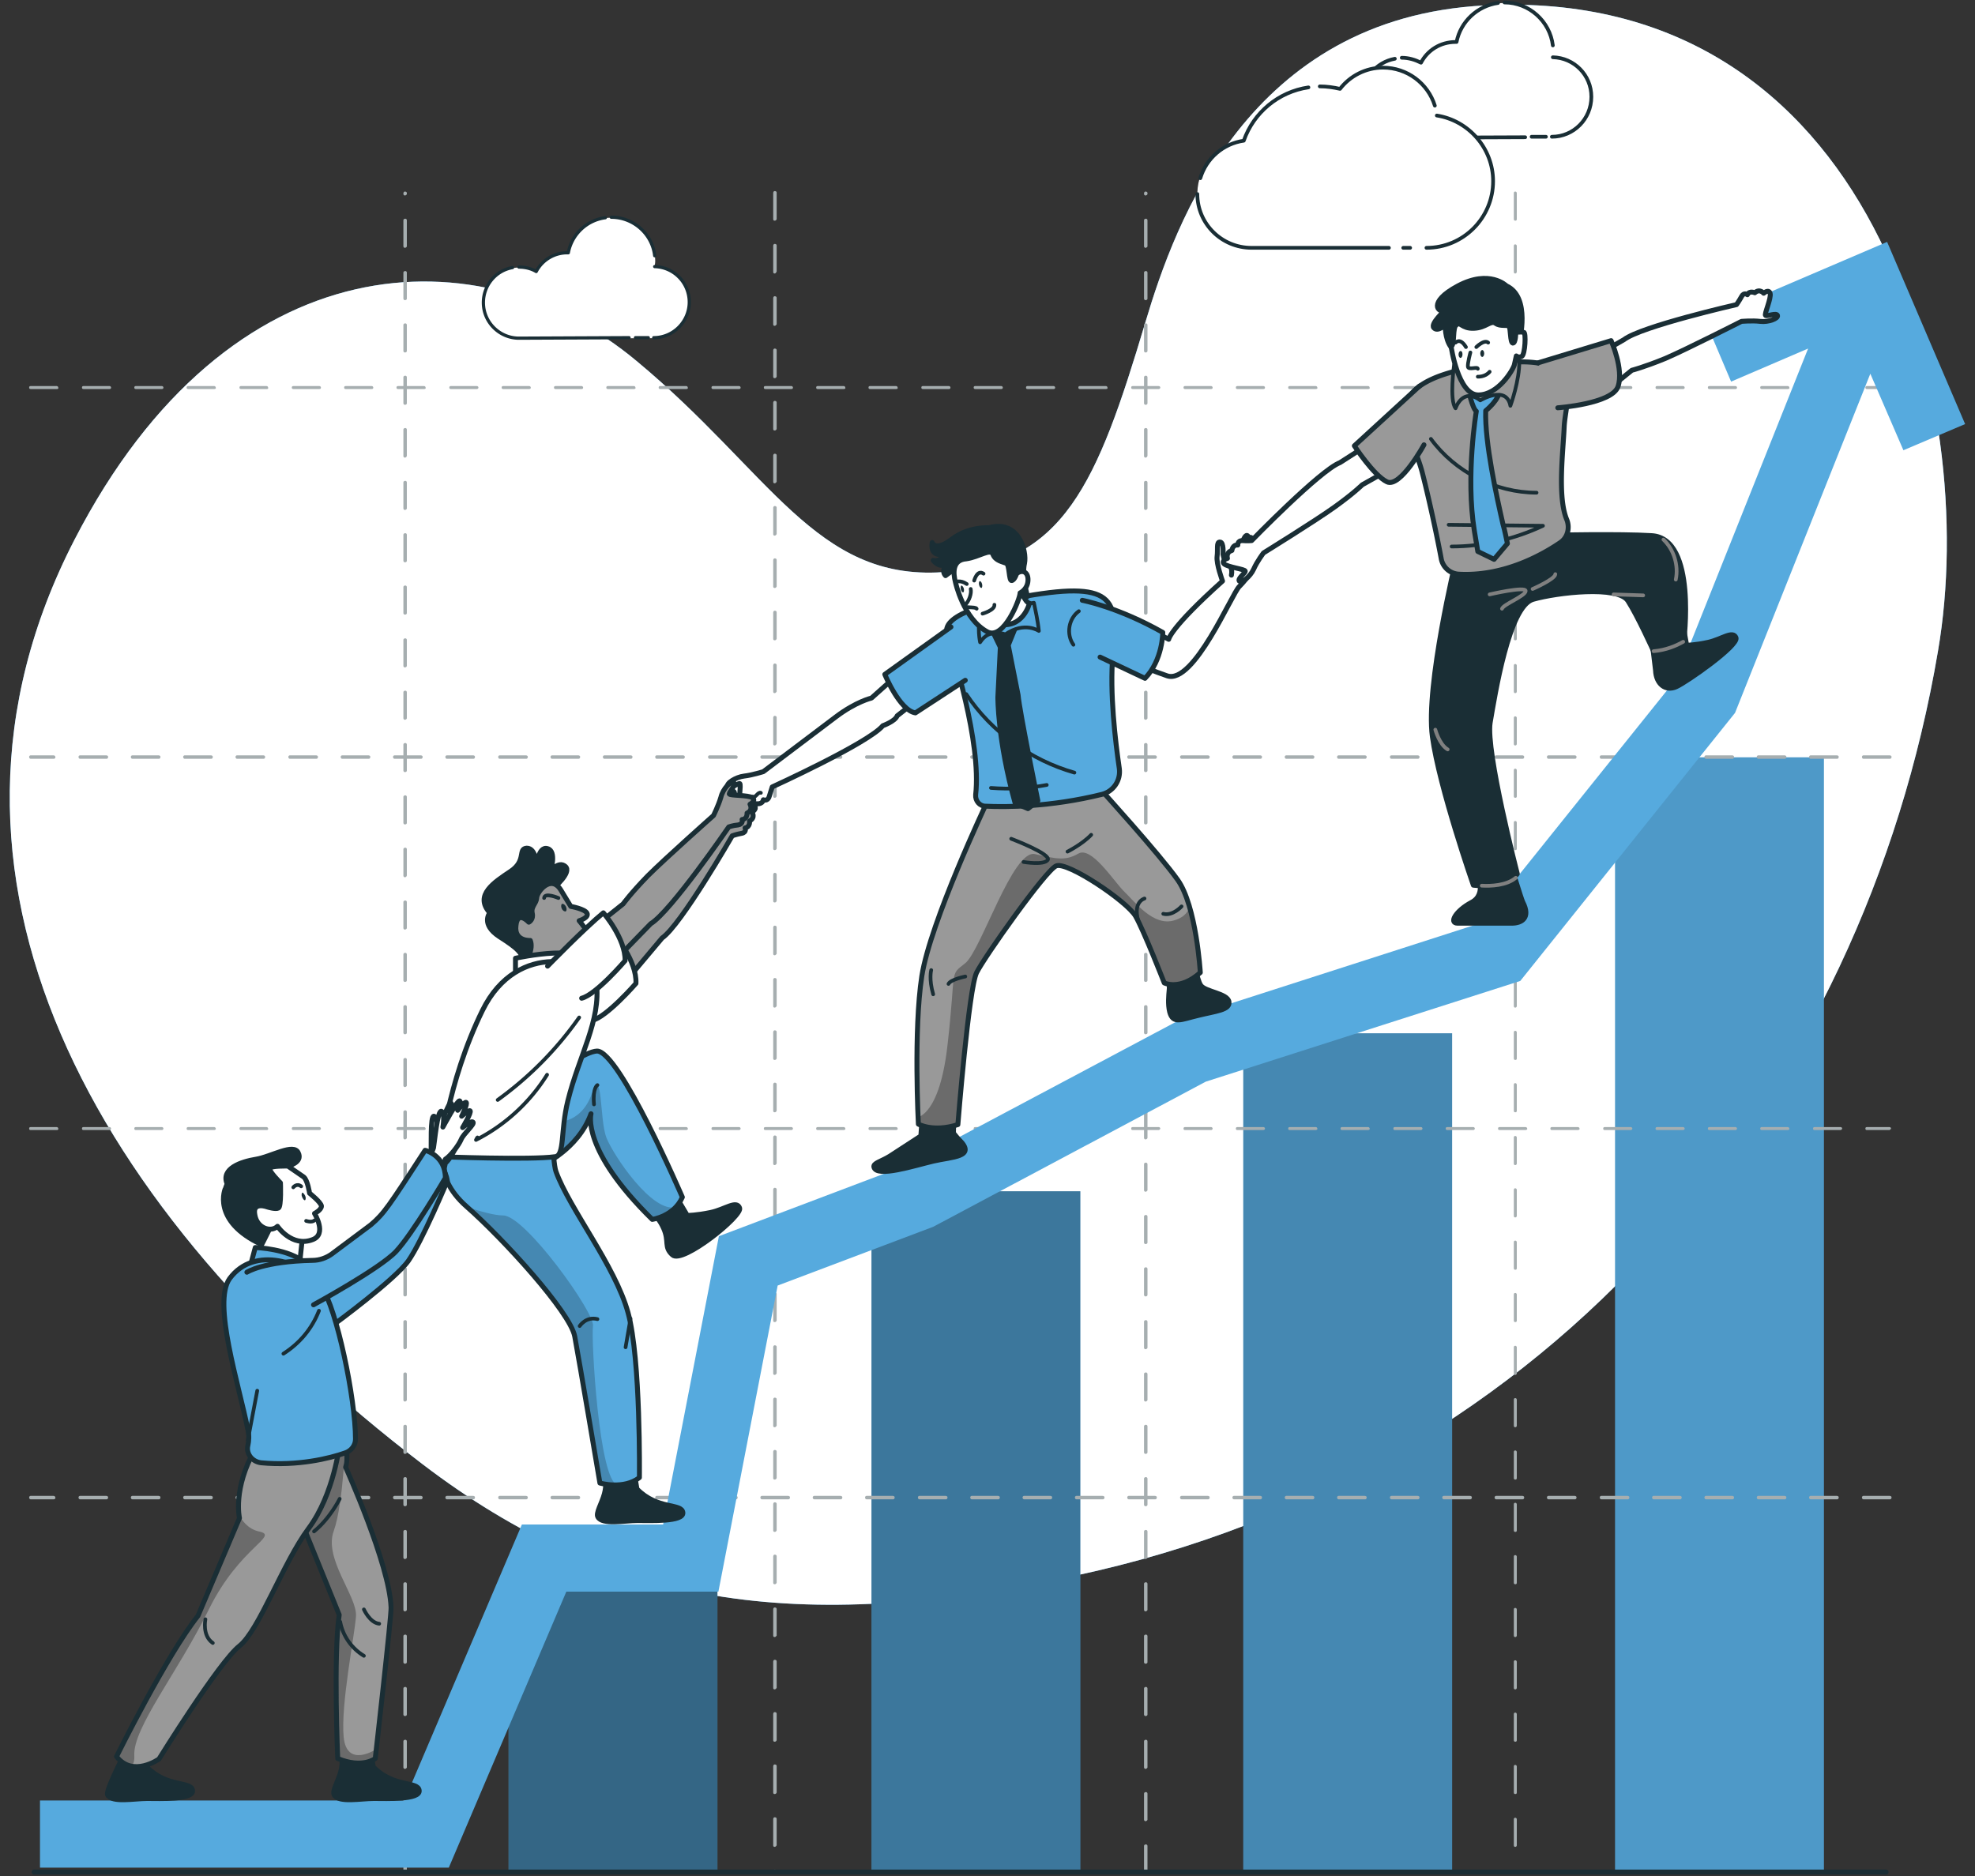 <svg xmlns="http://www.w3.org/2000/svg" xmlns:xlink="http://www.w3.org/1999/xlink" viewBox="0 0 400 380" xmlns:v="https://vecta.io/nano"><rect x="0" y="0" width="400" height="380" fill="#333333" stroke="none"/><style><![CDATA[.L{stroke-linejoin:round}.M{stroke-miterlimit:10}.N{stroke-linecap:round}.O{stroke-width:.75}.P{fill:none}.Q{fill:#56aade}.R{fill:#fff}.S{stroke:#1a2e35}.T{fill:#1a2e35}.U{fill:#999}.V{enable-background:new}]]></style><use xlink:href="#B" class="Q"/><use xlink:href="#B" opacity=".7" class="R"/><path d="M103 321.5h42.3v57.7H103z" class="Q"/><path d="M103 321.5h42.3v57.7H103z" opacity=".4" class="V"/><path d="M176.5 241.3h42.3v137.8h-42.3z" class="Q"/><path d="M176.5 241.3h42.3v137.8h-42.3z" opacity=".3" class="V"/><path d="M251.8 209.3h42.3v169.8h-42.3z" class="Q"/><path d="M251.8 209.3h42.3v169.8h-42.3z" opacity=".2" class="V"/><path d="M327.1 153.4h42.3v225.8h-42.3z" class="Q"/><path d="M327.1 153.4h42.3v225.8h-42.3z" opacity=".1" class="V"/><g fill="#a6aeb0"><path d="M382.7 78.8h-4.6c-.2 0-.3-.1-.3-.3s.1-.3.3-.3h4.6c.2 0 .3.2.3.3h0c0 .2-.2.3-.3.3zm-9.9 0h-5.3c-.2 0-.3-.1-.3-.3s.1-.3.3-.3h5.3c.2 0 .3.2.3.3h0c0 .2-.2.3-.3.3 0 0-.1 0 0 0h0zm-10.7 0h-5.3c-.2 0-.3-.1-.3-.3s.1-.3.3-.3h5.3c.2 0 .3.2.3.3h0c.1.2-.1.3-.3.3h0zm-10.6 0h-5.3c-.2 0-.3-.1-.3-.3s.1-.3.3-.3h5.3c.2 0 .3.2.3.3h0c0 .2-.1.3-.3.3h0zm-10.6 0h-5.3c-.2 0-.3-.1-.3-.3s.1-.3.3-.3h5.3c.2 0 .3.2.3.3h0c0 .2-.1.3-.3.3h0zm-10.6 0H325c-.2 0-.3-.1-.3-.3s.1-.3.3-.3h5.3c.2 0 .3.2.3.3h0c0 .2-.1.3-.3.3h0zm-10.7 0h-5.3c-.2 0-.3-.1-.3-.3s.1-.3.3-.3h5.3c.2 0 .3.2.3.3h0c.1.2-.1.3-.3.3h0zm-10.6 0h-5.3c-.2 0-.3-.1-.3-.3s.1-.3.3-.3h5.3c.2 0 .3.2.3.3h0c.1.2-.1.3-.3.3h0zm-10.6 0h-5.3c-.2 0-.3-.1-.3-.3s.1-.3.3-.3h5.3c.2 0 .3.2.3.3h0c0 .2-.1.3-.3.3h0zm-10.6 0h-5.3c-.2 0-.3-.1-.3-.3s.1-.3.3-.3h5.3c.2 0 .3.2.3.3h0c0 .2-.1.3-.3.3h0zm-10.7 0h-5.3c-.2 0-.3-.1-.3-.3s.1-.3.3-.3h5.3c.2 0 .3.2.3.3h0c.1.2-.1.3-.3.3h0zm-10.6 0h-5.3c-.2 0-.3-.1-.3-.3s.1-.3.3-.3h5.3c.2 0 .3.2.3.3h0c.1.2-.1.3-.3.3h0zm-10.6 0h-5.3c-.2 0-.3-.1-.3-.3s.1-.3.3-.3h5.3c.2 0 .3.2.3.3h0c0 .2-.1.3-.3.3h0zm-10.6 0H240c-.2 0-.3-.1-.3-.3s.1-.3.3-.3h5.3c.2 0 .3.2.3.3h0c0 .2-.1.3-.3.3h0zm-10.6 0h-5.3c-.2 0-.3-.1-.3-.3s.1-.3.3-.3h5.3c.2 0 .3.2.3.3h0c0 .2-.2.3-.3.3 0 0-.1 0 0 0h0zm-10.7 0h-5.3c-.2 0-.3-.1-.3-.3s.1-.3.3-.3h5.3c.2 0 .3.2.3.3h0c.1.2-.1.3-.3.3h0zm-10.6 0h-5.3c-.2 0-.3-.1-.3-.3s.1-.3.3-.3h5.3c.2 0 .3.2.3.3h0c0 .2-.1.3-.3.3h0zm-10.6 0h-5.3c-.2 0-.3-.1-.3-.3s.1-.3.3-.3h5.3c.2 0 .3.2.3.3h0c0 .2-.1.3-.3.3h0zm-10.6 0h-5.3c-.2 0-.3-.1-.3-.3s.1-.3.3-.3h5.3c.2 0 .3.2.3.3h0c0 .2-.1.3-.3.3h0zm-10.7 0h-5.3c-.2 0-.3-.1-.3-.3s.1-.3.3-.3h5.3c.2 0 .3.2.3.3h0c.1.2-.1.3-.3.3h0zm-10.6 0h-5.3c-.2 0-.3-.1-.3-.3s.1-.3.3-.3h5.3c.2 0 .3.2.3.3h0c.1.2-.1.3-.3.3h0zm-10.6 0H155c-.2 0-.3-.1-.3-.3s.1-.3.3-.3h5.3c.2 0 .3.2.3.3h0c0 .2-.1.3-.3.3h0zm-10.6 0h-5.3c-.2 0-.3-.1-.3-.3s.1-.3.3-.3h5.3c.2 0 .3.2.3.3h0c0 .2-.1.3-.3.3h0zm-10.7 0h-5.3c-.2 0-.3-.1-.3-.3s.1-.3.3-.3h5.3c.2 0 .3.2.3.3h0c.1.2-.1.3-.3.3h0zm-10.6 0h-5.3c-.2 0-.3-.1-.3-.3s.1-.3.3-.3h5.3c.2 0 .3.2.3.3h0c.1.2-.1.3-.3.3h0zm-10.6 0h-5.3c-.2 0-.3-.1-.3-.3s.1-.3.3-.3h5.3c.2 0 .3.2.3.3h0c0 .2-.1.3-.3.3h0zm-10.6 0h-5.3c-.2 0-.3-.1-.3-.3s.1-.3.3-.3h5.3c.2 0 .3.2.3.3h0c0 .2-.1.3-.3.3h0zm-10.6 0h-5.3c-.2 0-.3-.1-.3-.3s.1-.3.3-.3h5.3c.2 0 .3.2.3.3h0c0 .2-.2.3-.3.3 0 0-.1 0 0 0h0zm-10.7 0h-5.3c-.2 0-.3-.1-.3-.3s.1-.3.3-.3h5.3c.2 0 .3.2.3.3.1.2-.1.3-.3.3h0zm-10.6 0H70c-.2 0-.3-.1-.3-.3s.1-.3.3-.3h5.3c.2 0 .3.2.3.3 0 .2-.1.3-.3.3h0zm-10.6 0h-5.3c-.2 0-.3-.1-.3-.3s.1-.3.3-.3h5.3c.2 0 .3.2.3.3 0 .2-.1.3-.3.3h0zm-10.6 0h-5.3c-.2 0-.3-.1-.3-.3s.1-.3.3-.3H54c.2 0 .3.2.3.3.1.2-.1.3-.2.3s-.1 0 0 0h0zm-10.7 0h-5.3c-.2 0-.3-.1-.3-.3s.1-.3.3-.3h5.3c.2 0 .3.2.3.3.1.2-.1.3-.3.3h0zm-10.6 0h-5.3c-.2 0-.3-.1-.3-.3s.1-.3.3-.3h5.3c.2 0 .3.2.3.3 0 .2-.1.3-.3.3h0zm-10.6 0h-5.3c-.2 0-.3-.1-.3-.3s.1-.3.3-.3h5.3c.2 0 .3.2.3.3 0 .2-.1.3-.3.3h0zm-10.6 0H6.2c-.2 0-.3-.1-.3-.3s.1-.3.3-.3h5.3c.2 0 .3.2.3.3.1.2-.1.3-.2.3h0z"/><use xlink:href="#C"/><path d="M382.7 228.9h-4.6c-.2 0-.3-.1-.3-.3s.1-.3.3-.3h4.6c.2 0 .3.2.3.3h0c0 .1-.2.2-.3.3zm-9.9 0h-5.3c-.2 0-.3-.1-.3-.3s.1-.3.3-.3h5.3c.2 0 .3.2.3.3h0c0 .1-.2.3-.3.3 0 0-.1 0 0 0h0zm-10.7 0h-5.3c-.2 0-.3-.1-.3-.3s.1-.3.3-.3h5.3c.2 0 .3.2.3.3h0c.1.1-.1.3-.3.3h0zm-10.6 0h-5.3c-.2 0-.3-.1-.3-.3s.1-.3.3-.3h5.3c.2 0 .3.2.3.3h0c0 .1-.1.3-.3.3h0zm-10.6 0h-5.3c-.2 0-.3-.1-.3-.3s.1-.3.3-.3h5.3c.2 0 .3.2.3.3h0c0 .1-.1.3-.3.3h0zm-10.6 0H325c-.2 0-.3-.1-.3-.3s.1-.3.3-.3h5.3c.2 0 .3.2.3.3h0c0 .1-.1.3-.3.3h0zm-10.7 0h-5.3c-.2 0-.3-.1-.3-.3s.1-.3.3-.3h5.3c.2 0 .3.2.3.3h0c.1.1-.1.3-.3.3h0zm-10.6 0h-5.3c-.2 0-.3-.1-.3-.3s.1-.3.3-.3h5.3c.2 0 .3.2.3.3h0c.1.1-.1.3-.3.3h0zm-10.6 0h-5.3c-.2 0-.3-.1-.3-.3s.1-.3.3-.3h5.3c.2 0 .3.2.3.3h0c0 .1-.1.3-.3.3h0zm-10.6 0h-5.3c-.2 0-.3-.1-.3-.3s.1-.3.3-.3h5.3c.2 0 .3.2.3.3h0c0 .1-.1.3-.3.3h0zm-10.7 0h-5.3c-.2 0-.3-.1-.3-.3s.1-.3.3-.3h5.3c.2 0 .3.2.3.3h0c.1.1-.1.3-.3.3h0zm-10.6 0h-5.3c-.2 0-.3-.1-.3-.3s.1-.3.3-.3h5.3c.2 0 .3.2.3.3h0c.1.1-.1.3-.3.3h0zm-10.6 0h-5.3c-.2 0-.3-.1-.3-.3s.1-.3.3-.3h5.3c.2 0 .3.2.3.3h0c0 .1-.1.3-.3.3h0zm-10.6 0H240c-.2 0-.3-.1-.3-.3s.1-.3.3-.3h5.3c.2 0 .3.2.3.3h0c0 .1-.1.3-.3.3h0zm-10.6 0h-5.3c-.2 0-.3-.1-.3-.3s.1-.3.3-.3h5.3c.2 0 .3.2.3.3h0c0 .1-.2.3-.3.3 0 0-.1 0 0 0h0zm-10.7 0h-5.3c-.2 0-.3-.1-.3-.3s.1-.3.3-.3h5.3c.2 0 .3.2.3.3h0c.1.1-.1.3-.3.3h0zm-10.6 0h-5.3c-.2 0-.3-.1-.3-.3s.1-.3.3-.3h5.3c.2 0 .3.2.3.3h0c0 .1-.1.3-.3.3h0zm-10.6 0h-5.3c-.2 0-.3-.1-.3-.3s.1-.3.3-.3h5.3c.2 0 .3.2.3.3h0c0 .1-.1.3-.3.3h0zm-10.6 0h-5.3c-.2 0-.3-.1-.3-.3s.1-.3.3-.3h5.3c.2 0 .3.2.3.3h0c0 .1-.1.3-.3.3h0zm-10.7 0h-5.3c-.2 0-.3-.1-.3-.3s.1-.3.3-.3h5.3c.2 0 .3.2.3.3h0c.1.1-.1.3-.3.3h0zm-10.6 0h-5.3c-.2 0-.3-.1-.3-.3s.1-.3.3-.3h5.3c.2 0 .3.2.3.3h0c.1.1-.1.3-.3.3h0zm-10.6 0H155c-.2 0-.3-.1-.3-.3s.1-.3.3-.3h5.3c.2 0 .3.2.3.3h0c0 .1-.1.3-.3.3h0zm-10.6 0h-5.3c-.2 0-.3-.1-.3-.3s.1-.3.3-.3h5.3c.2 0 .3.2.3.3h0c0 .1-.1.3-.3.3h0zm-10.7 0h-5.3c-.2 0-.3-.1-.3-.3s.1-.3.3-.3h5.3c.2 0 .3.2.3.3h0c.1.1-.1.3-.3.3h0zm-10.6 0h-5.3c-.2 0-.3-.1-.3-.3s.1-.3.3-.3h5.3c.2 0 .3.2.3.3h0c.1.1-.1.3-.3.3h0zm-10.6 0h-5.3c-.2 0-.3-.1-.3-.3s.1-.3.3-.3h5.3c.2 0 .3.2.3.3h0c0 .1-.1.3-.3.3h0zm-10.6 0h-5.3c-.2 0-.3-.1-.3-.3s.1-.3.3-.3h5.3c.2 0 .3.2.3.3h0c0 .1-.1.3-.3.3h0zm-10.6 0h-5.3c-.2 0-.3-.1-.3-.3s.1-.3.3-.3h5.3c.2 0 .3.2.3.3h0c0 .1-.2.3-.3.3 0 0-.1 0 0 0h0zm-10.7 0h-5.3c-.2 0-.3-.1-.3-.3s.1-.3.3-.3h5.3c.2 0 .3.2.3.3h0c.1.1-.1.3-.3.3h0zm-10.6 0H70c-.2 0-.3-.1-.3-.3s.1-.3.3-.3h5.3c.2 0 .3.2.3.3h0c0 .1-.1.3-.3.3h0zm-10.6 0h-5.3c-.2 0-.3-.1-.3-.3s.1-.3.3-.3h5.3c.2 0 .3.2.3.3h0c0 .1-.1.3-.3.3h0zm-10.6 0h-5.3c-.2 0-.3-.1-.3-.3s.1-.3.3-.3H54c.2 0 .3.2.3.3h0c.1.1-.1.3-.2.3s-.1 0 0 0h0zm-10.7 0h-5.3c-.2 0-.3-.1-.3-.3s.1-.3.3-.3h5.3c.2 0 .3.2.3.3h0c.1.1-.1.3-.3.3h0zm-10.6 0h-5.3c-.2 0-.3-.1-.3-.3s.1-.3.3-.3h5.3c.2 0 .3.2.3.3h0c0 .1-.1.3-.3.3h0zm-10.6 0h-5.3c-.2 0-.3-.1-.3-.3s.1-.3.3-.3h5.3c.2 0 .3.2.3.3h0c0 .1-.1.3-.3.3h0zm-10.6 0H6.2c-.2 0-.3-.1-.3-.3s.1-.3.3-.3h5.3c.2 0 .3.2.3.3h0c.1.1-.1.3-.2.3h0z"/><use xlink:href="#C" y="150"/><path d="M306.9 379.5c-.2 0-.3-.1-.3-.3v-.1c0-.2.1-.3.3-.3s.3.2.3.3h0v.1c0 .2-.1.3-.3.3zm0-5.4c-.2 0-.3-.1-.3-.3v-5.3c0-.2.1-.3.3-.3s.3.2.3.3h0v5.3c0 .1-.1.3-.3.3zm0-10.7c-.2 0-.3-.1-.3-.3v-5.3c0-.2.1-.3.3-.3s.3.2.3.3h0v5.3c0 .2-.1.3-.3.3zm0-10.6c-.2 0-.3-.1-.3-.3v-5.3c0-.2.1-.3.3-.3s.3.2.3.3h0v5.3c0 .2-.1.3-.3.3zm0-10.6c-.2 0-.3-.1-.3-.3v-5.3c0-.2.1-.3.3-.3s.3.2.3.3h0v5.3c0 .1-.1.3-.3.3zm0-10.6c-.2 0-.3-.1-.3-.3V326c0-.2.1-.3.3-.3s.3.2.3.3h0v5.3c0 .1-.1.3-.3.3zm0-10.7c-.2 0-.3-.1-.3-.3v-5.3c0-.2.1-.3.3-.3s.3.2.3.3h0v5.3c0 .2-.1.3-.3.3zm0-10.6c-.2 0-.3-.1-.3-.3v-5.3c0-.2.1-.3.3-.3s.3.2.3.3h0v5.3c0 .2-.1.3-.3.3zm0-10.6c-.2 0-.3-.1-.3-.3v-5.3c0-.2.1-.3.3-.3s.3.2.3.3h0v5.3c0 .2-.1.3-.3.3zm0-10.6c-.2 0-.3-.1-.3-.3v-5.3c0-.2.1-.3.3-.3s.3.2.3.3h0v5.3c0 .1-.1.3-.3.3zm0-10.6c-.2 0-.3-.1-.3-.3v-5.3c0-.2.1-.3.3-.3s.3.2.3.3h0v5.3c0 .1-.1.3-.3.3zm0-10.7c-.2 0-.3-.1-.3-.3v-5.3c0-.2.1-.3.3-.3s.3.2.3.3h0v5.3c0 .2-.1.3-.3.3zm0-10.6c-.2 0-.3-.1-.3-.3v-5.3c0-.2.1-.3.3-.3s.3.2.3.3h0v5.3c0 .2-.1.3-.3.3zm0-10.6c-.2 0-.3-.1-.3-.3V241c0-.2.1-.3.3-.3s.3.2.3.3h0v5.3c0 .1-.1.3-.3.3zm0-10.6c-.2 0-.3-.1-.3-.3v-5.3c0-.2.1-.3.3-.3s.3.2.3.3h0v5.3c0 .1-.1.3-.3.3zm0-10.7c-.2 0-.3-.1-.3-.3v-5.3c0-.2.1-.3.3-.3s.3.2.3.3h0v5.3c0 .2-.1.3-.3.3zm0-10.6c-.2 0-.3-.1-.3-.3v-5.3c0-.2.1-.3.3-.3s.3.2.3.3h0v5.3c0 .2-.1.3-.3.3zm0-10.6c-.2 0-.3-.1-.3-.3v-5.3c0-.2.1-.3.3-.3s.3.2.3.3h0v5.3c0 .1-.1.3-.3.3zm0-10.6c-.2 0-.3-.1-.3-.3v-5.3c0-.2.1-.3.3-.3s.3.2.3.3h0v5.3c0 .1-.1.3-.3.3h0zm0-10.7c-.2 0-.3-.1-.3-.3v-5.3c0-.2.1-.3.3-.3s.3.2.3.3h0v5.3c0 .2-.1.3-.3.3h0zm0-10.6c-.2 0-.3-.1-.3-.3v-5.3c0-.2.1-.3.3-.3s.3.2.3.3h0v5.3c0 .2-.1.3-.3.3h0zm0-10.6c-.2 0-.3-.1-.3-.3V156c0-.2.1-.3.3-.3s.3.2.3.3h0v5.3c0 .2-.1.3-.3.3h0zm0-10.6c-.2 0-.3-.1-.3-.3v-5.3c0-.2.1-.3.3-.3s.3.2.3.3h0v5.3c0 .1-.1.3-.3.3h0zm0-10.6c-.2 0-.3-.1-.3-.3v-5.3c0-.2.1-.3.3-.3s.3.2.3.3h0v5.3c0 .1-.1.3-.3.3h0zm0-10.7c-.2 0-.3-.1-.3-.3v-5.3c0-.2.1-.3.3-.3s.3.2.3.3h0v5.3c0 .2-.1.3-.3.3h0zm0-10.6c-.2 0-.3-.1-.3-.3v-5.3c0-.2.1-.3.3-.3s.3.2.3.3h0v5.3c0 .2-.1.3-.3.3h0zm0-10.6c-.2 0-.3-.1-.3-.3v-5.3c0-.2.1-.3.3-.3s.3.2.3.3h0v5.3c0 .1-.1.3-.3.3h0zm0-10.6c-.2 0-.3-.1-.3-.3v-5.3c0-.2.1-.3.3-.3s.3.2.3.3h0v5.3c0 .1-.1.3-.3.3h0zm0-10.7c-.2 0-.3-.1-.3-.3v-5.3c0-.2.1-.3.3-.3s.3.2.3.3h0v5.3c0 .2-.1.3-.3.3h0zm0-10.6c-.2 0-.3-.1-.3-.3V71c0-.2.1-.3.3-.3s.3.2.3.3h0v5.3c0 .2-.1.3-.3.3h0zm0-10.6c-.2 0-.3-.1-.3-.3v-5.3c0-.2.1-.3.3-.3s.3.2.3.3h0v5.3c0 .1-.1.3-.3.3h0zm0-10.6c-.2 0-.3-.1-.3-.3v-5.3c0-.2.1-.3.3-.3s.3.2.3.3V55c0 .2-.1.4-.3.4h0zm0-10.7c-.2 0-.3-.1-.3-.3v-5.3c0-.2.1-.3.3-.3s.3.2.3.3v5.3c0 .2-.1.3-.3.3h0zM232 379.5c-.2 0-.3-.2-.3-.3v-5.3c0-.2.2-.3.4-.3.1 0 .3.1.3.3v5.3c0 .1-.2.3-.4.3h0zm0-10.6c-.2 0-.3-.2-.3-.3v-5.3c0-.2.2-.3.4-.3.1 0 .3.1.3.3v5.3c0 .1-.2.3-.4.3h0zm0-10.6c-.2 0-.3-.2-.3-.3v-5.3c0-.2.2-.3.4-.3.1 0 .3.1.3.3v5.3c0 .1-.2.3-.4.3h0zm0-10.7c-.2 0-.3-.2-.3-.3V342c0-.2.2-.3.4-.3.1 0 .3.1.3.3v5.3c0 .2-.2.3-.4.3h0zm0-10.6c-.2 0-.3-.2-.3-.3v-5.3c0-.2.2-.3.4-.3.1 0 .3.1.3.3v5.3c0 .2-.2.3-.4.3h0zm0-10.6c-.2 0-.3-.2-.3-.3v-5.3c0-.2.2-.3.4-.3.1 0 .3.1.3.3v5.3c0 .1-.2.3-.4.3h0zm0-10.6c-.2 0-.3-.2-.3-.3v-5.3c0-.2.2-.3.4-.3.1 0 .3.1.3.3v5.3c0 .1-.2.3-.4.3h0zm0-10.7c-.2 0-.3-.2-.3-.3v-5.3c0-.2.2-.3.4-.3.1 0 .3.1.3.3v5.3c0 .2-.2.3-.4.3h0zm0-10.6c-.2 0-.3-.2-.3-.3v-5.3c0-.2.2-.3.4-.3.1 0 .3.1.3.3v5.3c0 .2-.2.3-.4.3h0zm0-10.6c-.2 0-.3-.2-.3-.3v-5.3c0-.2.2-.3.4-.3.1 0 .3.1.3.3v5.3c0 .1-.2.3-.4.3h0zm0-10.6c-.2 0-.3-.2-.3-.3v-5.3c0-.2.2-.3.4-.3.1 0 .3.1.3.3v5.3c0 .1-.2.3-.4.3h0zm0-10.7c-.2 0-.3-.2-.3-.3V257c0-.2.2-.3.4-.3.1 0 .3.1.3.3v5.3c0 .2-.2.3-.4.3h0zm0-10.6c-.2 0-.3-.2-.3-.3v-5.3c0-.2.2-.3.4-.3.1 0 .3.1.3.3v5.3c0 .2-.2.3-.4.3h0zm0-10.6c-.2 0-.3-.2-.3-.3v-5.3c0-.2.2-.3.4-.3.1 0 .3.1.3.3v5.3c0 .1-.2.3-.4.3h0zm0-10.6c-.2 0-.3-.2-.3-.3v-5.3c0-.2.2-.3.4-.3.1 0 .3.1.3.3v5.3c0 .1-.2.3-.4.3h0zm0-10.6c-.2 0-.3-.2-.3-.3v-5.3c0-.2.2-.3.4-.3.1 0 .3.1.3.3v5.3c0 .1-.2.3-.4.3h0zm0-10.7c-.2 0-.3-.2-.3-.3v-5.3c0-.2.2-.3.4-.3.1 0 .3.1.3.3v5.3c0 .2-.2.3-.4.3h0zm0-10.6c-.2 0-.3-.2-.3-.3v-5.3c0-.2.2-.3.4-.3.1 0 .3.1.3.3v5.3c0 .2-.2.3-.4.3h0zm0-10.6c-.2 0-.3-.2-.3-.3v-5.3c0-.2.2-.3.4-.3.1 0 .3.1.3.3v5.3c0 .1-.2.3-.4.3h0zm0-10.6c-.2 0-.3-.2-.3-.3V172c0-.2.2-.3.4-.3.1 0 .3.1.3.3v5.3c0 .2-.2.4-.4.4h0zm0-10.7c-.2 0-.3-.2-.3-.3v-5.3c0-.2.2-.3.4-.3.1 0 .3.1.3.3v5.3c0 .2-.2.3-.4.3h0zm0-10.6c-.2 0-.3-.2-.3-.3v-5.3c0-.2.2-.3.4-.3.1 0 .3.1.3.3v5.3c0 .2-.2.3-.4.3h0zm0-10.6c-.2 0-.3-.2-.3-.3v-5.3c0-.2.2-.3.4-.3.1 0 .3.1.3.3v5.3c0 .1-.2.3-.4.3h0zm0-10.6c-.2 0-.3-.2-.3-.3v-5.3c0-.2.2-.3.4-.3.1 0 .3.1.3.3v5.3c0 .1-.2.3-.4.3h0zm0-10.7c-.2 0-.3-.2-.3-.3v-5.3c0-.2.2-.3.4-.3.1 0 .3.1.3.3v5.3c0 .2-.2.3-.4.3h0zm0-10.6c-.2 0-.3-.2-.3-.3v-5.3c0-.2.2-.3.4-.3.1 0 .3.1.3.3v5.3c0 .2-.2.3-.4.3h0zm0-10.6c-.2 0-.3-.2-.3-.3v-5.3c0-.2.2-.3.4-.3.1 0 .3.1.3.3v5.3c0 .1-.2.3-.4.3h0zm0-10.6c-.2 0-.3-.2-.3-.3V87c0-.2.2-.3.4-.3.1 0 .3.1.3.3v5.3c0 .2-.2.4-.4.4h0zm0-10.7c-.2 0-.3-.2-.3-.3v-5.3c0-.2.2-.3.4-.3.1 0 .3.1.3.3v5.3c0 .2-.2.3-.4.3h0zm0-10.6c-.2 0-.3-.2-.3-.3v-5.3c0-.2.2-.3.4-.3.1 0 .3.1.3.3v5.3c0 .2-.2.3-.4.3h0zm0-10.6c-.2 0-.3-.2-.3-.3v-5.3c0-.2.2-.3.4-.3.1 0 .3.1.3.3v5.3c0 .2-.2.3-.4.3h0zm0-10.6c-.2 0-.3-.2-.3-.3v-5.3c0-.2.2-.3.4-.3.1 0 .3.1.3.3v5.3c0 .1-.2.3-.4.3h0zm0-10.6c-.2 0-.3-.2-.3-.3v-.1c0-.2.1-.4.3-.4s.4.1.4.3v.1.1c0 .1-.2.3-.4.3z"/><path d="M156.9 379.5c-.2 0-.3-.2-.3-.3v-.1c0-.2.1-.4.3-.4s.4.1.4.3v.1.1c-.1.2-.2.3-.4.3zm0-5.4c-.2 0-.3-.1-.3-.3v-5.3c0-.2.1-.4.3-.4s.4.1.4.3v.1 5.3c-.1.1-.2.3-.4.3zm0-10.7c-.2 0-.3-.1-.3-.3v-5.3c0-.2.1-.4.3-.4s.4.1.4.3v.1 5.3c-.1.2-.2.3-.4.3zm0-10.6c-.2 0-.3-.1-.3-.3v-5.3c0-.2.1-.4.3-.4s.4.1.4.3v.1 5.3c-.1.2-.2.3-.4.3zm0-10.6c-.2 0-.3-.1-.3-.3v-5.3c0-.2.1-.4.3-.4s.4.1.4.3v.1 5.3c-.1.1-.2.3-.4.3zm0-10.6c-.2 0-.3-.1-.3-.3V326c0-.2.1-.4.3-.4s.4.1.4.3v.1 5.3c-.1.1-.2.3-.4.3zm0-10.7c-.2 0-.3-.1-.3-.3v-5.3c0-.2.1-.4.3-.4s.4.1.4.3v.1 5.3c-.1.2-.2.3-.4.3zm0-10.6c-.2 0-.3-.1-.3-.3v-5.3c0-.2.1-.4.3-.4s.4.1.4.3v.1 5.3c-.1.2-.2.3-.4.3zm0-10.6c-.2 0-.3-.1-.3-.3v-5.3c0-.2.1-.4.3-.4s.4.1.4.3v.1 5.3c-.1.2-.2.3-.4.3zm0-10.6c-.2 0-.3-.1-.3-.3v-5.3c0-.2.1-.4.3-.4s.4.1.4.3v.1 5.3c-.1.1-.2.3-.4.3zm0-10.6c-.2 0-.3-.1-.3-.3v-5.3c0-.2.1-.4.3-.4s.4.1.4.3v.1 5.3c-.1.1-.2.3-.4.3zm0-10.7c-.2 0-.3-.1-.3-.3v-5.3c0-.2.1-.4.3-.4s.4.1.4.3v.1 5.3c-.1.2-.2.3-.4.3zm0-10.6c-.2 0-.3-.1-.3-.3v-5.3c0-.2.1-.4.3-.4s.4.1.4.3v.1 5.3c-.1.2-.2.3-.4.3zm0-10.6c-.2 0-.3-.1-.3-.3V241c0-.2.1-.4.3-.4s.4.1.4.3v.1 5.3c-.1.1-.2.3-.4.3zm0-10.6c-.2 0-.3-.1-.3-.3v-5.3c0-.2.1-.4.3-.4s.4.1.4.3v.1 5.3c-.1.1-.2.3-.4.3zm0-10.7c-.2 0-.3-.1-.3-.3v-5.3c0-.2.1-.4.3-.4s.4.1.4.3v.1 5.3c-.1.2-.2.3-.4.3zm0-10.6c-.2 0-.3-.1-.3-.3v-5.3c0-.2.1-.4.3-.4s.4.1.4.3v.1 5.3c-.1.2-.2.3-.4.3zm0-10.6c-.2 0-.3-.1-.3-.3v-5.3c0-.2.1-.4.3-.4s.4.1.4.3v.1 5.3c-.1.1-.2.3-.4.3zm0-10.6c-.2 0-.3-.1-.3-.3v-5.3c0-.2.1-.4.3-.4s.4.1.4.3v.1 5.3c-.1.1-.2.3-.4.3h0zm0-10.7c-.2 0-.3-.1-.3-.3v-5.3c0-.2.1-.4.3-.4s.4.1.4.3v.1 5.3c-.1.2-.2.3-.4.3h0zm0-10.6c-.2 0-.3-.1-.3-.3v-5.3c0-.2.1-.4.3-.4s.4.1.4.3v.1 5.3c-.1.2-.2.3-.4.3h0zm0-10.6c-.2 0-.3-.1-.3-.3V156c0-.2.1-.4.3-.4s.4.1.4.3v.1 5.3c-.1.2-.2.3-.4.3h0zm0-10.6c-.2 0-.3-.1-.3-.3v-5.3c0-.2.1-.4.3-.4s.4.1.4.3v.1 5.3c-.1.1-.2.3-.4.3h0zm0-10.6c-.2 0-.3-.1-.3-.3v-5.3c0-.2.1-.4.3-.4s.4.1.4.3v.1 5.3c-.1.1-.2.3-.4.3h0zm0-10.7c-.2 0-.3-.1-.3-.3v-5.3c0-.2.1-.4.3-.4s.4.1.4.3v.1 5.3c-.1.2-.2.3-.4.3h0zm0-10.6c-.2 0-.3-.1-.3-.3v-5.3c0-.2.1-.4.3-.4s.4.1.4.3v.1 5.3c-.1.2-.2.3-.4.3h0zm0-10.6c-.2 0-.3-.1-.3-.3v-5.3c0-.2.1-.4.3-.4s.4.1.4.3v.1 5.3c-.1.1-.2.3-.4.3h0zm0-10.6c-.2 0-.3-.1-.3-.3v-5.3c0-.2.1-.4.3-.4s.4.1.4.3v.1 5.3c-.1.1-.2.3-.4.3h0zm0-10.7c-.2 0-.3-.1-.3-.3v-5.3c0-.2.1-.4.3-.4s.4.1.4.3v.1 5.3c-.1.2-.2.3-.4.3h0zm0-10.6c-.2 0-.3-.1-.3-.3V71c0-.2.1-.4.3-.4s.4.1.4.3v.1 5.3c-.1.2-.2.3-.4.3h0zm0-10.6c-.2 0-.3-.1-.3-.3v-5.3c0-.2.1-.4.3-.4s.4.1.4.3v.1 5.3c-.1.1-.2.3-.4.3h0zm0-10.6c-.2 0-.3-.1-.3-.3v-5.3c0-.2.1-.4.3-.4s.4.1.4.3v.1V55c-.1.2-.2.4-.4.4h0zm0-10.7c-.2 0-.3-.1-.3-.3v-5.3c0-.2.1-.4.3-.4s.4.1.4.3v.1 5.3c-.1.2-.2.3-.4.3h0zM82 379.5c-.2 0-.3-.2-.3-.3v-5.3c0-.2.2-.3.4-.3.1 0 .3.1.3.3v5.3c0 .1-.2.3-.4.3h0zm0-10.6c-.2 0-.3-.2-.3-.3v-5.3c0-.2.2-.3.4-.3.1 0 .3.1.3.3v5.3c0 .1-.2.3-.4.3h0zm0-10.6c-.2 0-.3-.2-.3-.3v-5.3c0-.2.2-.3.4-.3.1 0 .3.1.3.3v5.3c0 .1-.2.3-.4.3h0zm0-10.7c-.2 0-.3-.2-.3-.3V342c0-.2.2-.3.4-.3.1 0 .3.1.3.3v5.3c0 .2-.2.3-.4.3h0zm0-10.6c-.2 0-.3-.2-.3-.3v-5.3c0-.2.2-.3.4-.3.1 0 .3.1.3.3v5.3c0 .2-.2.3-.4.3h0zm0-10.6c-.2 0-.3-.2-.3-.3v-5.3c0-.2.2-.3.4-.3.1 0 .3.1.3.3v5.3c0 .1-.2.3-.4.3h0zm0-10.6c-.2 0-.3-.2-.3-.3v-5.3c0-.2.2-.3.4-.3.1 0 .3.1.3.3v5.3c0 .1-.2.3-.4.3h0zm0-10.7c-.2 0-.3-.2-.3-.3v-5.3c0-.2.2-.3.4-.3.1 0 .3.1.3.3v5.3c0 .2-.2.3-.4.3h0zm0-10.6c-.2 0-.3-.2-.3-.3v-5.3c0-.2.2-.3.4-.3.1 0 .3.1.3.3v5.3c0 .2-.2.3-.4.3h0zm0-10.6c-.2 0-.3-.2-.3-.3v-5.3c0-.2.2-.3.4-.3.1 0 .3.1.3.3v5.3c0 .1-.2.3-.4.3h0zm0-10.6c-.2 0-.3-.2-.3-.3v-5.3c0-.2.2-.3.4-.3.1 0 .3.1.3.3v5.3c0 .1-.2.3-.4.3h0zm0-10.7c-.2 0-.3-.2-.3-.3V257c0-.2.2-.3.4-.3.1 0 .3.1.3.3v5.3c0 .2-.2.3-.4.3h0zm0-10.6c-.2 0-.3-.2-.3-.3v-5.3c0-.2.2-.3.4-.3.1 0 .3.1.3.3v5.3c0 .2-.2.3-.4.3h0zm0-10.6c-.2 0-.3-.2-.3-.3v-5.3c0-.2.2-.3.4-.3.1 0 .3.1.3.3v5.3c0 .1-.2.3-.4.3h0zm0-10.6c-.2 0-.3-.2-.3-.3v-5.3c0-.2.2-.3.4-.3.1 0 .3.1.3.3v5.3c0 .1-.2.3-.4.3h0zm0-10.6c-.2 0-.3-.2-.3-.3v-5.3c0-.2.2-.3.4-.3.1 0 .3.1.3.3v5.3c0 .1-.2.3-.4.3h0zm0-10.7c-.2 0-.3-.2-.3-.3v-5.3c0-.2.2-.3.4-.3.1 0 .3.1.3.3v5.3c0 .2-.2.3-.4.3h0zm0-10.6c-.2 0-.3-.2-.3-.3v-5.3c0-.2.2-.3.4-.3.1 0 .3.1.3.3v5.3c0 .2-.2.3-.4.3h0zm0-10.6c-.2 0-.3-.2-.3-.3v-5.3c0-.2.2-.3.4-.3.1 0 .3.1.3.3v5.3c0 .1-.2.3-.4.3h0zm0-10.6c-.2 0-.3-.2-.3-.3V172c0-.2.2-.3.4-.3.1 0 .3.1.3.3v5.3c0 .2-.2.4-.4.4h0zm0-10.7c-.2 0-.3-.2-.3-.3v-5.3c0-.2.2-.3.4-.3.1 0 .3.1.3.3v5.3c0 .2-.2.3-.4.3h0zm0-10.6c-.2 0-.3-.2-.3-.3v-5.3c0-.2.2-.3.4-.3.1 0 .3.1.3.3v5.3c0 .2-.2.3-.4.3h0zm0-10.6c-.2 0-.3-.2-.3-.3v-5.3c0-.2.2-.3.4-.3.1 0 .3.1.3.3v5.3c0 .1-.2.3-.4.3h0zm0-10.6c-.2 0-.3-.2-.3-.3v-5.3c0-.2.2-.3.4-.3.1 0 .3.1.3.3v5.3c0 .1-.2.3-.4.3h0zm0-10.7c-.2 0-.3-.2-.3-.3v-5.3c0-.2.2-.3.4-.3.1 0 .3.1.3.3v5.3c0 .2-.2.3-.4.3h0zm0-10.6c-.2 0-.3-.2-.3-.3v-5.3c0-.2.2-.3.4-.3.1 0 .3.1.3.3v5.3c0 .2-.2.3-.4.3h0zm0-10.6c-.2 0-.3-.2-.3-.3v-5.3c0-.2.2-.3.4-.3.1 0 .3.1.3.3v5.3c0 .1-.2.3-.4.3h0zm0-10.6c-.2 0-.3-.2-.3-.3V87c0-.2.2-.3.4-.3.1 0 .3.1.3.3v5.3c0 .2-.2.4-.4.4h0zM82 82c-.2 0-.3-.2-.3-.3v-5.3c0-.2.2-.3.4-.3.1 0 .3.1.3.3v5.3c0 .2-.2.3-.4.3h0zm0-10.6c-.2 0-.3-.2-.3-.3v-5.3c0-.2.2-.3.4-.3.1 0 .3.1.3.3v5.3c0 .2-.2.3-.4.3zm0-10.6c-.2 0-.3-.2-.3-.3v-5.3c0-.2.2-.3.4-.3.1 0 .3.1.3.3v5.3c0 .2-.2.3-.4.3zm0-10.6c-.2 0-.3-.2-.3-.3v-5.3c0-.2.2-.3.4-.3.1 0 .3.1.3.3v5.3c0 .1-.2.3-.4.3zm0-10.6c-.2 0-.3-.2-.3-.3v-.1c0-.2.1-.4.3-.4s.4.1.4.3v.1.1c0 .1-.2.3-.4.3z"/></g><path d="M132.6 54.1c0-.4.1-.8.1-1.2 0-4.9-4-8.8-8.9-8.8-4.3 0-7.9 3.1-8.7 7.2h-.2a7.09 7.09 0 0 0-6.3 3.8c-1-.6-2.2-.9-3.5-.9-4 0-7.2 3.3-7.2 7.2 0 4 3.3 7.2 7.2 7.2l27.2-.1c4 0 7.2-3.3 7.2-7.2.1-4-3-7.1-6.9-7.2z" class="R"/><path d="M122.6 44.1c-3.8.5-6.8 3.4-7.5 7.1h-.2a7.09 7.09 0 0 0-6.3 3.8c-1-.6-2.2-.9-3.5-.9m27.5-2.3c-.5-4.4-4.3-7.8-8.8-7.8m8.6 24.4c4 0 7.2-3.3 7.2-7.2s-3.1-7.1-7-7.2m-3.9 14.4h2.6m-27.5-14.2c-3.4.6-5.9 3.6-5.9 7.1 0 4 3.3 7.2 7.2 7.2l22.3-.1" stroke-width=".652" class="L M N P S"/><path d="M314.5 11.7c.1-.4.1-.9.1-1.3 0-5.5-4.5-9.9-9.9-9.8-4.8 0-8.8 3.5-9.7 8h-.2c-3.1 0-5.7 1.7-7 4.2-1.2-.6-2.5-1-3.9-1-4.4 0-8 3.6-8 8.1 0 4.4 3.6 8 8.1 8l30.4-.1c4.4 0 8-3.6 8-8.1-.1-4.4-3.6-7.9-7.9-8z" class="R"/><path d="M303.4.6c-4.2.6-7.6 3.8-8.4 7.9h-.2c-3.1 0-5.7 1.7-7 4.2-1.2-.6-2.5-1-3.9-1m30.6-2.5c-.6-4.9-4.8-8.7-9.8-8.7m9.6 27.2c4.4 0 8-3.6 8-8.1 0-4.4-3.5-7.9-7.8-8m-4.3 16.1h2.9m-30.6-15.8c-3.8.7-6.6 4-6.6 8 0 4.4 3.6 8 8.1 8l24.9-.1" class="L M N O P S"/><path d="M251.9 28.2c2.2-6.4 8.3-11 15.4-11 1.4 0 2.8.2 4.1.5 2-2.6 5.2-4.3 8.7-4.3 5.6 0 10.3 4.2 10.9 9.7 6.4 1 11.4 6.6 11.4 13.3 0 7.4-6 13.5-13.5 13.5l-35.4.1c-6.1 0-11-4.9-11-10.9.1-5.5 4.2-10.1 9.4-10.9z" class="R"/><path d="M291 23.4c6.4 1 11.4 6.6 11.4 13.3 0 7.4-6 13.5-13.5 13.5m-21.6-32.7c1.4 0 2.8.2 4.1.5 2-2.6 5.2-4.3 8.7-4.3 4.9 0 9.1 3.2 10.5 7.7m-47.5 14.7c1.2-4 4.6-7 8.8-7.6 2-5.7 7-9.9 13.1-10.8m16.3 32.5h-27.8c-6.1 0-11-4.9-11-10.9m43.1 10.9h-1.4" class="L M N O P S"/><path d="M398 85.9L382.2 49l-36.9 15.8 5.3 12.5 15.6-6.7-26.7 66.9-39.7 49.5-60.3 19.4-.6.2-55.5 29.5-37.8 14.3-11.3 58.4h-28.6l-23.8 55.9H8.1v13.6h82.8l23.8-55.9h30.8l12-62 31.5-11.9 55.2-29.4 63.7-20.4 43.5-54.3 27.4-68.7 6.7 15.5z" class="Q"/><g class="L M S"><path d="M6.9 379.2H382" class="N P"/><path d="M186.8 226l-.3 4.1-6.3 4.1c-1.8 1.1-3.4 1.4-3.2 2.2.5 2.2 8.2-.3 12-1.2s8.9-.8 5.2-4.4c-.4-.4-1.1-1.3-1.1-1.3l.1-4.2-6.4.7zm49.1-31.2s1.1 4.3.9 5.7c-.1 1.1-.3 2.9.1 4.5.7 2.5 2.3 1.5 5.7.7 3.6-.9 6.6-1.1 6.3-2.8s-4.8-2-5.7-3.3-1.5-6.1-1.5-6.1l-5.8 1.3z" class="T"/></g><defs><path id="A" d="M199.8 162.7s-11.4 24.1-13.1 35c-1.7 11-.7 30-.7 30s3 1.7 8 .1c0 0 2.2-27.6 3.8-30.8s13.9-20.6 16.1-21.6 14.4 7.2 16.1 10.2 5.8 13.5 5.8 13.5 3.2 1.6 7.3-2.1c0 0-.8-13.5-4.6-18.8C234.8 173 223 160 223 160l-23.2 2.7z"/><path id="B" d="M300.7 1.1c-47.8 2.5-62.7 44-68.7 64.1-9.8 32.8-16.5 49.1-41.1 50.7-25.7 1.7-34.9-20.3-62-42.8-31.4-26.2-82.5-24.5-113.8 36.2-35.1 68 4.2 136.7 70.5 187.3 37.9 28.9 76 34.5 132 22.6 97.6-20.8 159.8-98.1 174.9-187.3 8.7-50.6-13-134.9-91.8-130.8z"/><path id="C" d="M382.7 153.7h-5.3c-.2 0-.3-.2-.3-.4 0-.1.1-.3.3-.3h5.3c.2 0 .4.1.4.3s-.1.4-.3.4h-.1zm-10.7 0h-5.3c-.2 0-.3-.2-.3-.4 0-.1.1-.3.3-.3h5.3c.2 0 .4.1.4.3s-.1.4-.3.4h-.1zm-10.6 0h-5.3c-.2 0-.3-.2-.3-.4 0-.1.1-.3.3-.3h5.3c.2 0 .4.1.4.3s-.1.4-.3.4h-.1zm-10.6 0h-5.3c-.2 0-.3-.2-.3-.4 0-.1.1-.3.3-.3h5.3c.2 0 .4.1.4.3s-.1.4-.3.4h-.1zm-10.6 0h-5.3c-.2 0-.3-.2-.3-.4 0-.1.1-.3.3-.3h5.3c.2 0 .4.1.4.3s-.1.4-.3.4h-.1zm-10.6 0h-5.3c-.2 0-.3-.2-.3-.4 0-.1.1-.3.3-.3h5.3c.2 0 .4.1.4.3s-.1.4-.3.4h-.1zm-10.7 0h-5.3c-.2 0-.3-.2-.3-.4 0-.1.1-.3.3-.3h5.3c.2 0 .4.1.4.3s-.1.4-.3.4h-.1zm-10.6 0H303c-.2 0-.3-.2-.3-.4 0-.1.1-.3.3-.3h5.3c.2 0 .4.1.4.3s-.1.4-.3.4h-.1zm-10.6 0h-5.3c-.2 0-.3-.2-.3-.4 0-.1.1-.3.3-.3h5.3c.2 0 .4.1.4.3s-.1.4-.3.4h-.1zm-10.6 0h-5.3c-.2 0-.3-.2-.3-.4 0-.1.1-.3.3-.3h5.3c.2 0 .4.1.4.3s-.1.4-.3.4h-.1zm-10.7 0h-5.3c-.2 0-.3-.2-.3-.4 0-.1.1-.3.3-.3h5.3c.2 0 .4.1.4.3s-.1.4-.3.4h-.1zm-10.6 0h-5.3c-.2 0-.3-.2-.3-.4 0-.1.1-.3.3-.3h5.3c.2 0 .4.1.4.3s-.1.4-.3.4h-.1zm-10.6 0h-5.3c-.2 0-.3-.2-.3-.4 0-.1.1-.3.3-.3h5.3c.2 0 .4.1.4.3s-.1.4-.3.4h-.1zm-10.6 0h-5.3c-.2 0-.3-.2-.3-.4 0-.1.1-.3.3-.3h5.3c.2 0 .4.1.4.3s-.1.4-.3.4h-.1zm-10.7 0h-5.3c-.2 0-.3-.2-.3-.4 0-.1.1-.3.3-.3h5.3c.2 0 .4.1.4.3s-.1.4-.3.4h-.1zm-10.6 0H218c-.2 0-.3-.2-.3-.4 0-.1.1-.3.3-.3h5.3c.2 0 .4.1.4.3s-.1.4-.3.4h-.1zm-10.6 0h-5.3c-.2 0-.3-.2-.3-.4 0-.1.1-.3.3-.3h5.3c.2 0 .4.1.4.3s-.1.4-.3.4h-.1zm-10.6 0h-5.3c-.2 0-.3-.2-.3-.4 0-.1.1-.3.3-.3h5.3c.2 0 .4.1.4.3s-.1.4-.3.4h-.1zm-10.6 0h-5.3c-.2 0-.3-.2-.3-.4 0-.1.1-.3.3-.3h5.3c.2 0 .4.1.4.3s-.1.4-.3.4h-.1zm-10.7 0h-5.3c-.2 0-.3-.2-.3-.4 0-.1.1-.3.3-.3h5.3c.2 0 .4.1.4.3s-.1.4-.3.4h-.1zm-10.6 0h-5.3c-.2 0-.3-.2-.3-.4 0-.1.1-.3.3-.3h5.3c.2 0 .4.1.4.3s-.1.4-.3.4h-.1zm-10.6 0h-5.3c-.2 0-.3-.2-.3-.4 0-.1.1-.3.3-.3h5.3c.2 0 .4.1.4.3s-.1.4-.3.4h-.1zm-10.6 0h-5.3c-.2 0-.3-.2-.3-.4 0-.1.1-.3.3-.3h5.3c.2 0 .4.1.4.3s-.1.4-.3.4h-.1zm-10.7 0H133c-.2 0-.3-.2-.3-.4 0-.1.1-.3.3-.3h5.3c.2 0 .4.1.4.3s-.1.4-.3.4h-.1zm-10.6 0h-5.3c-.2 0-.3-.2-.3-.4 0-.1.1-.3.3-.3h5.3c.2 0 .4.1.4.3s-.1.4-.3.4h-.1zm-10.6 0h-5.3c-.2 0-.3-.2-.3-.4 0-.1.1-.3.3-.3h5.3c.2 0 .4.1.4.3s-.1.4-.3.4h-.1zm-10.6 0h-5.3c-.2 0-.3-.2-.3-.4 0-.1.1-.3.3-.3h5.3c.2 0 .4.1.4.3s-.1.4-.3.4h-.1zm-10.7 0h-5.3c-.2 0-.3-.2-.3-.4 0-.1.1-.3.3-.3h5.3c.2 0 .4.1.4.3s-.1.4-.3.4h-.1zm-10.6 0h-5.3c-.2 0-.3-.2-.3-.4 0-.1.1-.3.3-.3h5.3c.2 0 .4.1.4.3s-.1.4-.3.4h-.1zm-10.6 0h-5.3c-.2 0-.3-.2-.3-.4 0-.1.1-.3.3-.3h5.3c.2 0 .4.1.4.3s-.1.4-.3.4h-.1zm-10.6 0h-5.3c-.2 0-.3-.2-.3-.4 0-.1.1-.3.3-.3H64c.2 0 .4.1.4.3s-.1.4-.3.4H64zm-10.6 0H48c-.2 0-.3-.2-.3-.4 0-.1.1-.3.3-.3h5.3c.2 0 .4.1.4.3s-.1.4-.3.4zm-10.7 0h-5.3c-.2 0-.3-.2-.3-.4 0-.1.1-.3.3-.3h5.3c.2 0 .4.1.4.3s-.1.4-.3.4h-.1zm-10.6 0h-5.3c-.2 0-.3-.2-.3-.4 0-.1.1-.3.3-.3h5.3c.2 0 .4.1.4.3s-.1.4-.3.4h-.1zm-10.6 0h-5.3c-.2 0-.3-.2-.3-.4 0-.1.1-.3.3-.3h5.3c.2 0 .4.1.4.3s-.1.4-.3.4h-.1zm-10.6 0H6.2c-.2 0-.3-.2-.3-.4 0-.1.1-.3.3-.3h4.6c.2 0 .4.1.4.3.1.2-.1.4-.3.4h0z"/><path id="D" d="M128.4 298l.6 3.6c4.2 4.3 9.1 2.8 9.3 4.8.2 1.9-6.6 1.6-9.2 1.6s-7.1.9-8-.7c-.5-.8.8-2.8 1.3-4.7.5-1.8.2-3.5.2-3.5l5.8-1.1z"/></defs><use xlink:href="#A" class="U"/><clipPath id="E"><use xlink:href="#A"/></clipPath><path d="M184.8 226.5s5.3 1.1 7.1-14.8c1.8-15.8.3-14 3.6-16.6 3.2-2.6 9.6-23.1 14.1-22.1 4.4 1 6.2 1.4 8.8-.1s6.9 5.2 9.1 7.5c2.3 2.2 6.1 7.4 10.4 6 4.3-1.3 3.1-5.3 3.1-5.3l8.7 3 4.4 18.2-19.1 9.1-17.5 10.7-16.3 11.4-16 3.9-5.4-6.8 5-4.1z" opacity=".3" clip-path="url(#E)"/><g class="S L M"><g class="N P"><use xlink:href="#A"/><path d="M188.6 196.5s-.5 1.8.4 4.9m42.8-19.4s-2.7.7-1 5.3m-26-17.4s8.2 3.1 7.4 4.3c-.8 1.1-4.9.4-4.9.4m8.9-2.1s3-1.5 4.8-3.4m18.3 14.5s-1.8 2-3.7 1.5m-40.1 12.7s-3 .6-3.4 1.5" class="O"/></g><g class="R"><path d="M181.2 137.2l-4.7 4.2s-3.1.7-7.2 3.8l-14.7 11.1s-2.2.7-3.9.9-3.7 1.5-3.3 2.1 2-.6 2.4-.6c.4.1-.4 3.9.2 4.8.5.9 1.3-.3 1.3-.3s1.1.8 1.9-.4c0 0 1.2.2 1.4-.8 0 0 .9.4 1.2-.7l.6-1.9s19.5-8.9 22.4-12.4c0 0 2.5-.9 2.9-2l3.7-2.9-4.2-4.9z"/><path d="M150.4 161.6s.8-.1.9.2c.2.3.9-.6 1.3-.4s1-1.1 1.5-.8" class="N O"/><path d="M251 118.8c-1.5 1.4-9.2 19.9-14.6 18.1s-10.8-4.7-10.8-4.7l2.8-7.2 8.3 4.5s.2-2.2 10.9-11.8c0 0-1.3-3.5-1.1-5 .2-1.4-.2-3 .6-2.9.8 0 .6 2.5.6 2.5l.2.8s1.9.2 2.7-.9.9-1.8 1.1-2.5.8-1.9 1.2-.8c0 0 .9-.4.9.9s-.1 2.1-.1 2.1.8-1.7 1.1-1.3c.3.3-.6 2.2-.6 2.2s1.2-1 1.3-.6-1.2 1.6-1.5 2.4c-.2.6-1.3 2.5-3 4.2z"/></g><path d="M205.9 121.1c-3.7.7-15.3 3.1-14.1 7.2 1.1 3.8 7 22 5.8 32.7-.1 1.2.8 2.3 2 2.3 4.1.2 13.1.2 23.6-2.4 2.3-.6 3.8-2.8 3.5-5.2-.8-5.5-2-15.4-1.3-23.2 1.1-11.2.5-15.2-19.5-11.4z" class="Q"/><g class="N"><path d="M218.5 123.8c-2.1 1.5-2.6 4.7-1.1 6.8m-21.7 10c5.1 7.7 13.1 13.4 21.9 15.9m-16.9 3.1c3.8.3 7.6.1 11.3-.6" class="O P"/><path d="M192.6 127l-13.4 9.6s3 7.3 6.2 7.8l10.1-6.6m23.7-16.2s7.1 1.3 16.3 6.5c0 0 0 5.6-3.6 9.3l-9.1-4.3" class="Q"/></g><path d="M200.8 127.4l1.8 3.7-.5 10.1s-.1 8.6 3.5 21.5l2.6 1.1 2-1.6s-3.7-18-4-21.4l-2-10.1 1.5-3.7-3 .4h-1.9z" class="T"/><path d="M205.2 122.8l-6.5 1.5c-.9 2.6-.2 5.8-.2 5.8 1.9-3 5.1-1.6 5.1-1.6 3.9-2.7 6.8-.7 6.8-.7-.2-2.1-.8-4.7-1-5.7l-4.2.7z" class="O Q"/><path d="M206.5 119s1 3 2 3.2c0 0-1.3 5.3-6.4 4.2-5-1 1.4-5.8 1.4-5.8l3-1.6z" class="R"/><path d="M205.5 118.8s1 2.4 2.6 2c0 0-1.2-4.2-.6-6.7.5-2.5-1.2-8.9-7.2-7.2 0 0-4.1-.3-7.5 2.3s-4 .7-4 .7-.7 3.1 2.6 2.3c0 0-.9 1.7-2.4 1.3 0 0 1.1 1.6 2.6.8 0 0-1 1.4-.1 2.3 0 0 4.1-3.3 6.5-2.7 2.3.8 7.5 4.9 7.5 4.9z" class="T"/><path d="M193.5 117.9s1.6 7.5 6.5 10.1c3.3 1.7 6.6-6.7 6.6-7.9 0 0 1.5-.7 1.6-2.5s-1.2-2.3-2.3-1.4c0 0-.4 1.3-1 1.4s-.4-3.2-1.1-3.5-2.2-.5-2.7-1.8-2.7.5-5.4.9c-2.8.2-2.7 2.8-2.2 4.7z" class="R"/><path d="M196.6 119.3c.2.9-.3 2.4-1.1 3.2-.7.8 2.1.3 2.3.8" class="N O P"/></g><path d="M195.2 119.2c.1.4 0 .7-.1.8-.2 0-.4-.2-.5-.6s0-.7.1-.8c.2 0 .4.3.5.6zm3.7-.9c.1.4 0 .7-.1.8-.2 0-.4-.2-.5-.6s0-.7.1-.8c.2 0 .4.2.5.6z" class="T"/><g class="L M N S"><path d="M201.4 122.5c.1 1.1-2.4 1.8-2.4 1.8m-5.5-6.4s1-.5 2.3.4m1.5-.7s.6-2.3 1.9-1.4" class="O P"/><path d="M248.9 114.4s.8.6.5 2.1" class="R"/></g><g class="L M S T"><path d="M334.9 131.9s-3.2-7.1-5.2-10.2-14.3-1.7-19.2-.3-7.7 19.2-8.7 25c-.9 5.8 5.5 30.6 5.5 30.6-2.3 3.2-8.9 2.3-8.9 2.3s-6.9-19.8-8.3-30.1 4.8-35.9 4.8-35.9l19.3-4.9s14-.3 20.3.1c9.3.5 6.5 21.6 6.5 21.6s-.7 1.8-6.1 1.8z"/><path d="M299.1 176.8s2.2 4.3-1.1 6c-3.2 1.7-4.6 4.2-2.8 4.2h11c1.9 0 3.9-1 2.2-4.3-.3-.6-2.4-7.5-2.4-7.5l-6.9 1.6zm35.3-48.5l.9 7.5c.1 2.7 2 4.3 4.2 3.3s12.6-8.3 12.1-9.9c-.6-1.6-2.9.3-5.6.9s-4.4.6-4.4.6l-.7-3.9-6.5 1.5z"/></g><path d="M290.7 147.8s.8 3 2.5 4m8.5-31.4s7.3-1.7 7.3-.7-4.5 2.7-4.8 3.6m6.2-4s4.6-2 4.6-3m25.9 13.7c-1.4.8-3.5 1.7-6 1.9M307 177.8c-1.9 1.6-5.1 1.7-6.9 1.6" stroke="gray" class="L N O P"/><g class="S L M"><path d="M307.7 69.2s2.4-9-2.6-11.3c0 0-3.4-3.4-9.8 0s-3.9 5.7-2.6 4.9c0 0-3.1 2.8-2.3 3.6.8.9 2.3-.6 2.3-.6s-.1 2.7 1.1 4.4c1.3 1.8 7.5 1.1 7.5 1.1l4.7-.9 1.7-1.2z" class="T"/><path d="M295.4 116.3a3.83 3.83 0 0 1-3.5-3.1c-.7-3.8-2.2-11-3.8-17.3-2.3-9.2-11-18 11.8-21.8 22.2-3.7 17.2 6.3 16.9 12.3-.2 4.9-1.4 14.2.5 18.8.7 1.7.2 3.7-1.3 4.7-4.1 2.8-11.8 6.9-20.6 6.4z" class="U"/><path d="M289.8 88.9c4.9 6.7 13.1 10.9 21.4 10.9m-17.8 6.5l19.1.2c-5.8 2.7-12.1 4.2-18.5 4.2" class="N O P"/><path d="M297.3 78.6s.9 4.2 1.7 4.7c0 0-2.2 13.1-.4 24.2l.7 4.2 3.3 1.6 2.7-3.2s-.6-3-.9-3.9c-1.3-5.7-3.7-16.6-3.5-23 0 0 3-2.4 2.8-4.4l-6.4-.2z" class="Q"/><path d="M324.7 79.7l5.8-4.7s2.4-.6 6.8-2.4c4.4-1.9 15.4-7.5 15.4-7.5s2.2-.2 3.8 0c1.7.2 3.7-.6 3.5-1.2s-2 .2-2.4 0c-.4-.1 1.2-3.5.9-4.5-.3-.9-1.3 0-1.3 0s-.8-1-1.8-.1c0 0-1.1-.5-1.5.4 0 0-.7-.6-1.2.4-.5.9-1 1.6-1 1.6s-19.3 4.4-22.8 7.1l-8.9 5.1 4.7 5.8zm-42.4 14.9l-6.4 3.6s-1.7 1.7-5.6 4.5-14.4 9.3-14.4 9.3-1.3 1.7-2 3.3c-.7 1.5-2.4 2.9-2.9 2.4-.4-.5 1.2-1.6 1.2-2 .1-.4-3.6-.8-4.3-1.5-.6-.7.7-1.1.7-1.1s-.4-1.2.9-1.6c0 0 .1-1.2 1.2-1.1 0 0-.1-.9.9-.9 1.1.1 1.9 0 1.9 0s13.8-14.2 17.9-15.8l8.1-5.2 2.8 6.1z" class="R"/><g class="U"><path d="M294.5 73.9s-1 7.2.3 8.8c0 0 1.4-4.3 5-1.6 0 0 5.3-3.2 6.1 1.1 0 0 1.9-5.2 1.8-9.1l-11.9-.1-1.3.9z" class="O"/><path d="M287.5 78.2l-13.2 12.1s3.9 6 6.6 7.3 7.5-7.5 7.5-7.5m23.1-16.6l14.8-4.5s2.6 5.8 1.4 9.3-12.2 4.3-12.2 4.3" class="N"/></g><path d="M293.9 70.2s1.4 9.8 5.5 9.8c4 0 7-5 7.3-6.1l.4-1.8s.4.4 1.1.1c.7-.4.9-4.9.4-4.9-.5-.1-1.6 0-1.6 0s0 2.2-.6 2.2c-.6-.1-.4-3.1-.8-3.4-.4-.4-1.7.1-2.7-.6s-1.9.9-4.4 1-2.8-1.5-3.5-.7c-.9.4-.3 4-1.1 4.4z" class="R"/><path d="M297.8 71.4s-.6 2.2-.5 2.9 2-.1 2 .4m0 1.6s1.5.1 2.4-1" class="N O P"/></g><path d="M296.2 71.8c0 .4-.2.7-.4.7s-.4-.3-.4-.7.2-.7.4-.7c.3 0 .4.3.4.7zm4.4-.2c0 .4-.2.7-.4.7s-.4-.3-.4-.7.2-.7.4-.7.4.3.4.7z" class="T"/><g class="L N O P"><path d="M294.8 69.4s.9-1.1 2.1.9m2.1 0s1.6-1.6 2.4-.9" class="M S"/><path d="M326.8 120.4l6 .2m4.1-11.3c2.1 2 3.1 5.2 2.5 8.1" stroke="gray"/></g><g class="L M S"><path d="M122.7 191.8l5.5-5.2s1.3-2.2 4.6-6.1 12.3-13.2 12.3-13.2.9-2.1 1.2-3.8 1.7-3.6 2.3-3.2-.8 2-.7 2.4c0 .4 3.9-.1 4.8.5.8.6-.4 1.3-.4 1.3s.8 1.1-.5 1.8c0 0 .2 1.2-.9 1.4 0 0 .4.9-.7 1.1s-1.9.5-1.9.5-10.4 18.1-14.2 20.7l-6.9 8.2-4.5-6.4z" class="U"/><path d="M113.1 200.1s7.7-7.7 11.4-10.7c0 0 4.5 5.2 4.3 9.8 0 0-6 6.9-8.9 7.5" class="N R"/><path d="M130 243.8s3 1.8 4.4 5c1.2 2.7 0 3.8 1.8 5.4 2 1.9 14.2-7.9 13.6-9.5-.6-1.7-3 .3-5.9.9s-4.7.6-4.7.6l-3.5-5.9-5.7 3.5z" class="T"/></g><defs><path id="F" d="M109.6 236.1s7.4-3.1 10.1-10.5c0 0-2.1 7.2 12.4 21.4 0 0 4.4-.6 6.1-4.5 0 0-12.8-29.7-17.3-29.6-4.5.2-21.3 14.4-21.3 14.4s1.7 10.1 10 8.8z"/></defs><use xlink:href="#F" class="Q"/><clipPath id="G"><use xlink:href="#F"/></clipPath><path d="M112.1 227.3s5.4.7 7.7-5.6c2.3-6.2 1.6 5.1 3 8.7s9.3 15.4 14.1 14.1c4.8-1.4 1.4 5.6 1.4 5.6l-9.3 2.7-9.7-7.4-6-9.5-2.9-6 1.7-2.6z" opacity=".2" clip-path="url(#G)"/><g class="S L M"><g class="N P"><use xlink:href="#F"/><path d="M121 219.8s-1 .5-.7 3.9" class="O"/></g><g class="T"><use xlink:href="#D"/><path d="M112.1 179.9s3.8-3.2 2.4-4.4-3 1-3 1 1.3-4.1-.6-4.6c-1.9-.6-2.2 3.5-2.2 3.5s-.1-3.6-2-3.6c-1.9.1 0 2.5-3.3 4.7s-7.4 4.8-4.2 8.4c0 0-1.9 2.3 1.9 4.8 3.9 2.5 4.8 3.3 5.3 6.1l4.4-4.2.6-8.5.7-3.2z"/></g><path d="M120.3 187.8l5.9-4.7s1.5-2.1 5-5.7c3.6-3.6 13.3-12.2 13.3-12.2s1-2 1.5-3.7c.4-1.7 2-3.4 2.6-3 .5.5-.9 1.9-.9 2.3s3.9.2 4.7.8-.5 1.3-.5 1.3.7 1.2-.6 1.8c0 0 .1 1.2-1 1.3 0 0 .3.9-.8 1.1-1.1.1-1.9.4-1.9.4s-11.8 17.2-15.8 19.6l-7.5 7.7-4-7z" class="U"/></g><defs><path id="H" d="M90.3 231.4s-3.2 6.5 4.2 13 21 21.4 21.9 26.3c.9 4.8 5.1 29.7 5.1 29.7s4.8 1.4 8-1.1c0 0 .3-24-2.3-33.4-2.6-9.5-11.9-21.1-14.6-28.6-.4-1.1-.6-4.8-.6-4.8l-21.7-1.1z"/></defs><use xlink:href="#H" class="Q"/><clipPath id="I"><use xlink:href="#H"/></clipPath><path d="M90.3 242.9s8.1 3.3 11.6 3.3c4.5 0 18.7 19.9 18.2 22.4-.4 2.5 1.2 31.5 5 32.2 3.8.8-7.9 8.6-7.9 8.6s7.5 16.8-11.2-4.5-6.6 6.9-18.4-19.9L76 258.1l5.9-11.1 8.4-4.1z" opacity=".2" clip-path="url(#I)"/><g class="S L M"><g class="N P"><use xlink:href="#H"/><path d="M121 267.2c-2.3-.6-3.6 1.4-3.6 1.4" class="O"/></g><path d="M113.6 180.3l2 3.3s2.9.5 3.3 1.4-1.6 1.5-1.6 1.5 2.8 3.3 2.4 4.4c-.5 1.1-4.4 3.3-4.4 3.3l-8.7.5s1.5-2.5.8-4.2c0 0-3.3.2-2.9-3 .3-3.2 2.6-.7 2.6-.7s1-.5.7-1.8c-.3-1.4.8-1.9.9-3.1 0-1.2 2.9-4.9 4.9-1.6z" class="U"/></g><path d="M114.6 183.6c.2.4.2.8 0 1-.2.1-.6-.1-.8-.5s-.2-.8 0-1c.2-.1.6.1.8.5z" class="T"/><g class="S L M"><path d="M113.1 181.9s-2.8-1.2-2.9 0" class="N O P"/><g class="R"><path d="M104.4 197.6v-3.5s16-3.5 13.9 2.2l-1.6 1.4h-12.3z"/><path d="M89.1 234.3s1.4-14.9 8.6-29.6 22.6-9.9 23.1-5.6c.9 7.7-3.5 14.6-5.8 23.9-1.5 6.1-.6 11.1-2.6 11.3-4.9.7-23.3 0-23.3 0z"/><path d="M110.9 195.7s7.6-7.8 11.3-10.8c0 0 4.5 5.2 4.4 9.7 0 0-5.9 6.9-8.8 7.6" class="N"/></g><path d="M117.3 206.1a70.7 70.7 0 0 1-16.5 16.7m10-5.1c-3.5 5.6-8.5 10.2-14.4 13.2.1-.2.2-.4.3-.5" class="N O P"/><path d="M86.3 236s1-1.2 1-2.4c.1-1.1-.2-7.7.6-7.5s.8 3.1.8 3.1 2.2-6 2.6-5.8-.1 2-.1 2 1.1-2 1.5-1.8-.5 2.9-.5 2.9 1.2-1.5 1.6-1.3-1 3.6-1 3.6 1.5-1.7 1.9-1.4-1.6 2.5-1.9 3.8c-.4 1.3-1.7 3.7-2.6 4.4l-.7 3.3-3.2-2.9z" class="R"/><path d="M53.3 263.7s3-2.6 12.8-4.2c1.4-.2 2.7-.9 3.7-1.9l7-6.9c2.4-2.6 3.1-4.1 8.9-16.5 0 0 4.2.5 4.9 5 0 0-5.1 12.2-7.9 16.2-2.8 3.9-15.1 12.9-15.1 12.9" class="N Q"/><path d="M52.3 254.1l2-7.7 7.1 2.9-.7 6.5z" class="R"/><path d="M53 252.1s2.6-4.9 2.7-6c0 0 3.2-1.6 2.7-4.2l-1-4.2.9-1.5s3.1-.7 2.1-2.7c-.9-2-5.5.8-8.5 1.3-3.1.5-7.2 1.9-5.9 5l-.3.8c-.1.1-3 6.7 7.3 11.5z" class="T"/><path d="M50.6 256.8l1.1-4.1s6.9.2 10.2 3.2v3.3l-11.3-2.4z" class="Q"/><path d="M56.2 248.4s2.9 4.3 7.1 2.7c3-1.1.4-5.3.4-5.3s1.4-.7 1.4-1.5c-.1-.8-2.4-2.6-2.4-2.6s-.4-2.7-1.2-3.3l-3.2-2.2s-3.6-.1-3.7.5 2.2 2.9 2.2 2.9.2 4.8-.4 5.1-2.2-.2-2.2-.2-3.1-1.2-2.6 1.5c.4 2.8 3.3 3.7 4.6 2.4z" class="R"/></g><path d="M61.8 242.2c.2.4.1.8 0 .9-.2.1-.4-.2-.6-.6s-.1-.8 0-.9.4.2.6.6z" class="T"/><g class="S L M"><path d="M59.4 240.5s.7-.9 1.6-.2m1 7s1.1.4 1.7-.1" class="N O P"/><g class="T"><use xlink:href="#D" x="-53.4" y="56.3"/><path d="M31.9 354.3l-2.2 3.6c4.2 4.3 9.1 2.8 9.3 4.8.2 1.9-6.6 1.6-9.2 1.6s-7.1.9-8-.7c-.5-.8 3.3-8.1 3.3-8.1l6.8-1.2z"/></g></g><defs><path id="J" d="M70 290.6s.6 4.8 0 6.6c0 0 8.9 19.7 9.2 28.4.1 1.6-3.2 30.6-3.2 30.6s-2.6 2.1-7.6 0c0 0-.9-20.8.3-29.1l-8-19.7c-1.8-4.6-2.5-14.4-2.5-14.4l11.8-2.4z"/></defs><use xlink:href="#J" class="U"/><clipPath id="K"><use xlink:href="#J"/></clipPath><path d="M70 290.6s-.4 13.9-2.4 19.5c-2.1 5.6 4.8 13.3 4.5 17.3s-3.1 17.9-2.5 24.4 6.6 2.5 6.6 2.5h7l-6.3 8.2H60.7l-8-17.8-5-20.8.9-22.7 11.2-10.6 6.3-2.5 3.9 2.5z" opacity=".3" clip-path="url(#K)"/><g class="L M N P S"><use xlink:href="#J"/><path d="M73.7 326s1.2 2.7 3.1 2.9m-8-25.3s-1.9 3.9-5.2 6.6" class="O"/></g><defs><path id="L" d="M68.8 292.4s-1.1 10.2-6.3 17.2-10 20.6-14 23.8c-4.1 3.2-16.3 22.9-16.3 22.9s-5.3 3.8-8.6-.5c0 0 10.2-20.6 16.5-28.5l8.4-19.8s-1.4-6 3.2-14l17.1-1.1z"/></defs><use xlink:href="#L" class="U"/><clipPath id="M"><use xlink:href="#L"/></clipPath><path d="M47.3 303.6s.8 5.6 5.1 6.6c4.4.9-3.8 3-10.1 15.8s-15.4 24-15.1 29.6-6.8 0-6.8 0l-.6-25.2L36 313.9l6.3-9.1 5-1.2z" opacity=".3" clip-path="url(#M)"/><g class="S L M"><g class="N P"><use xlink:href="#L"/><path d="M41.6 328s-.7 3.3 1.5 4.8" class="O"/></g><path d="M52.9 296.3c-1.8-.2-3.1-1.8-2.7-3.5.2-.9.3-2 0-3.2-1.8-9.1-7.2-25.7-3.7-30.6 5-6.8 15.2-3.4 18.6 1.6 3.1 4.5 6.9 22.7 6.9 30.9 0 1.3-.9 2.4-2.1 2.8-3.1 1.1-9.6 2.7-17 2z" class="Q"/><path d="M86.4 234.7s1.1-1.1 1.4-2.2c.2-1.1.8-7.7 1.6-7.4s.3 3.2.3 3.2 3-5.6 3.4-5.3-.4 1.9-.4 1.9 1.4-1.8 1.7-1.6c.4.2-.9 2.8-.9 2.8s1.4-1.3 1.7-1.1c.4.2-1.5 3.4-1.5 3.4s1.7-1.5 2.1-1.1-1.9 2.3-2.4 3.5-2.2 3.4-3.2 4l-1.1 3.2-2.7-3.3z" class="R"/><g class="N"><path d="M50 257.7s3.3-2.2 13.3-2.4c1.4 0 2.8-.5 3.9-1.3l7.9-5.9c2.7-2.3 3.6-3.7 11-15.1 0 0 4.1 1 4.1 5.6 0 0-6.7 11.4-10 14.9s-16.7 10.8-16.7 10.8" class="Q"/><path d="M64.6 265.5c-1.4 3.6-3.9 6.6-7.2 8.7m-5.3 7.5l-1.9 10m18.7 36.8c.5 2.8 2.3 5.4 4.8 6.9m54-68.3l-1 5.8" class="O P"/></g></g></svg>
